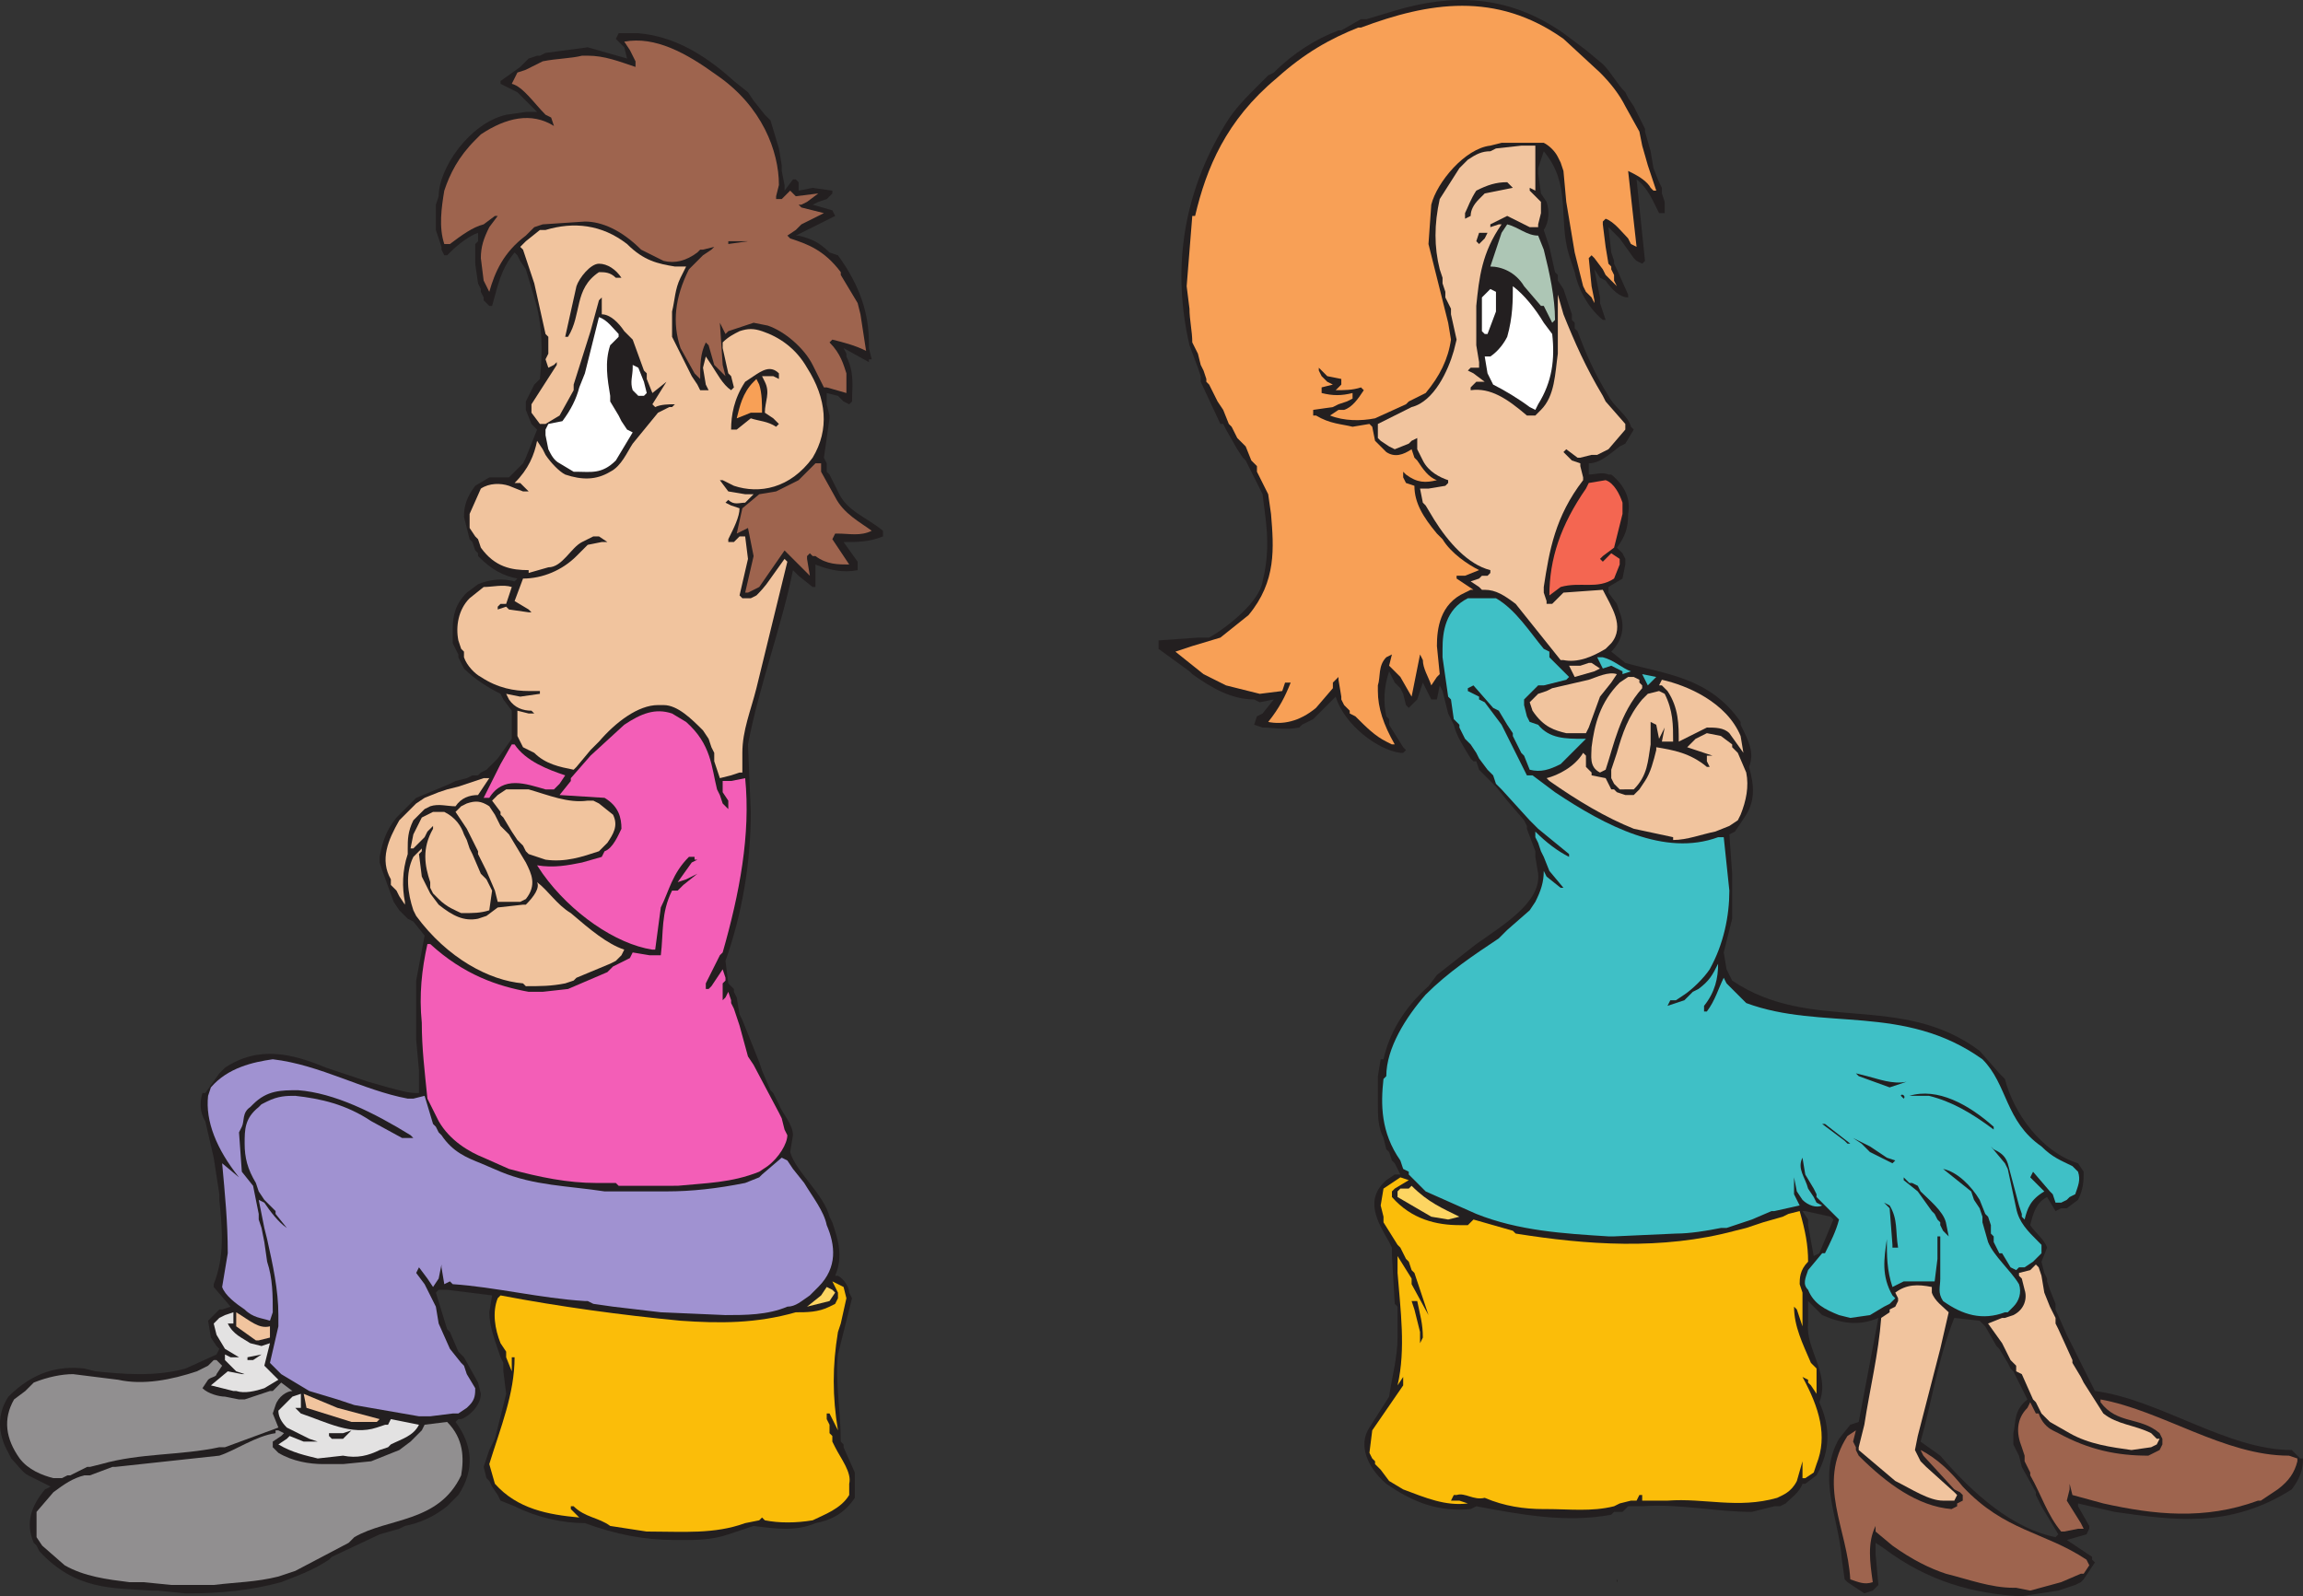 <svg xmlns="http://www.w3.org/2000/svg" width="614.25" height="425.856"><rect width="100%" height="100%" fill="#333333" stroke="none"/><path fill="#231f20" fill-rule="evenodd" d="m49.5 425.106-7.5-.75h-1.5c-10.5-.75-20.25 0-30-10.5l-.75-1.5-.75-.75c-2.25-5.25-.75-9.75 3-14.25l1.5-.75-6-3c-1.5-.75-3-3-4.5-4.5l-.75-1.5c-3-5.25-3-10.5 0-15 6.75-6.75 13.5-8.25 20.25-7.5l3 .75c7.5.75 15.75 1.5 24-.75l8.25-3.75.75-1.5-.75-.75-1.5-2.25-.75-4.5 3-3h.75l2.25-.75-4.5-5.25v-.75c3-7.5 2.25-15 1.5-22.5v-1.5l-1.5-9.75-2.25-9.75c-1.5-2.25-1.5-5.25-.75-7.5h.75l3.75-5.25 1.5-1.5c9-6 18-3.75 27 0l11.25 3.75 5.25 1.5c3 .75 5.25 1.5 7.5 1.5h.75v-6l-.75-8.25v-15.75l2.25-12-3-3.75-1.5-.75-2.25-2.25-1.5-2.25-3-8.25-.75-2.25v-1.5c.75-3.75 1.5-6.75 4.5-10.5l5.25-5.25 9-3.75 1.5-.75 3-.75 1.5-.75h1.5l.75-.75 1.5-.75 3-3 3.75-5.25v-7.5l-2.25-3-.75-1.5c-3-1.5-6.75-3.75-9.75-6.75l-1.5-3v-.75l-1.5-3v-3.75c0-3.75.75-6.75 3.75-9.75l3-2.25c3.75-1.5 6.75-1.5 9.75-.75l.75-.75c-3.75-.75-6.75-2.25-10.5-6v-.75l-.75-.75-.75-2.25-.75-.75-1.5-6c0-3 .75-5.25 3-8.25l3.75-2.25h5.25l3.75-3.75.75-1.5 3-7.5-1.5-1.5-1.5-3.75v-2.25l2.25-4.5 1.5-1.5c.75-7.5.75-14.25-1.5-21.75l-2.25-7.5-1.5-2.25-.75-1.5-.75-.75c-3.75 4.5-4.5 9-6 14.25h-.75l-1.5-1.5v-.75l-.75-1.5v-.75l-.75-1.5-.75-5.25v-5.25l.75-.75v-2.25c-2.25.75-5.25 3-7.5 5.25l-.75.75h-.75l-.75-1.5v-.75l-1.5-4.5v-6.75l.75-2.25c0-7.5 8.25-19.5 18-21.75l5.25-.75h3l-5.25-5.25-4.5-2.25v-.75l5.25-3.75 2.25-2.25 2.25-.75h.75l1.5-.75 11.25-1.5 10.5 3-.75-3-2.25-2.25.75-1.5h5.25c9 .75 17.25 5.25 25.5 12.75l3.75 3 1.5 2.25 3 3.75 1.5 1.5 2.25 7.5.75 4.5v1.5l.75 3.75v1.5l2.25-3h.75l.75.75v2.25l3.75-.75 5.25.75v.75l-1.5 1.5-2.25.75-1.5.75 5.25 1.5.75 1.5-10.5 5.25h.75c3 .75 5.25 1.5 8.25 4.5l2.25.75c6 8.25 8.25 15.75 8.25 23.25v1.5l.75 3h-.75v.75l-6.75-3.75.75 1.5v.75c2.25 4.5 1.5 8.25 1.5 12l-.75.75-1.5-.75-1.5-1.5-3-.75v3l.75 3v.75l-1.5 10.5.75 1.5v2.25l.75.75 2.25 4.5c2.25 5.25 7.5 6.75 12 10.5v1.5c-3.75 1.5-6.75 1.5-10.5 1.5l3.75 5.25v2.25c-3.75.75-7.5 0-11.25-1.5v6h-.75l-3.75-3-1.5-1.5c-3 15-9 30.75-12 46.5l.75 18c0 13.5-2.25 27-6.75 39.75l.75 6 1.5 1.5v.75l.75 1.5.75 4.5.75 1.5 4.5 11.25.75 2.25 2.25 5.25.75.75 1.5 3c.75 2.25 3.75 5.25 3.75 8.25l-.75 4.5c1.5 5.25 9 11.25 10.5 17.25l.75 1.5c1.5 4.5 3 9 .75 14.25h.75c1.5.75 3 3 3 4.5l.75 1.5-3.75 15c-.75 7.5.75 15 .75 23.25l.75.75v.75l3 6.75v6.75c-3 4.5-6.75 6-10.5 6.75-5.25 2.25-10.5 1.5-16.5.75l-6.75 2.25c-4.5 1.5-8.25 1.5-12.75 1.5H180c-8.25 0-15.75-1.5-24-4.5-6 0-12.75-1.5-18.75-4.5l-3.75-1.5-.75-1.5-1.5-2.25-.75-1.5-.75-.75-.75-3 1.5-4.5 1.5-3 3-12-.75-6v-2.25l-.75-1.5c-1.5-4.5-3-8.25-3-12l.75-4.5-12-1.5H117l-.75.75 3 9.75.75.75 2.25 5.25 1.5 1.5 3.75 6.75.75 3c0 3-3 6-5.25 6.75h-.75l-.75.75c4.5 6 5.25 12.75.75 19.5l-3 3c-3.75 3-7.5 4.5-11.25 5.25l-1.5.75-5.25 1.5-12.75 6-.75.75c-4.5 3-9 4.5-12.75 6-8.25 2.25-16.5 3-24.75 3h-.75"/><path fill="#918f90" fill-rule="evenodd" d="M50.25 422.856h-4.5l-7.5-.75H34.5c-6-.75-12-1.5-17.25-4.5l-6-5.25-1.5-2.25v-6.75l4.5-5.25c3-2.25 5.25-3.75 8.25-4.5H24l6-2.25h.75l27.75-3c4.5-1.5 9.75-5.25 15-6v-.75h.75l1.5.75-.75.75-2.25 1.5v1.5l1.5 1.5c3.75 2.25 8.25 3 12 3h5.25l7.5-.75 7.5-3 3-2.25 3-3 .75-1.5 6-.75c4.5 4.5 4.5 9.75 3.75 14.25-6 12.75-19.5 11.25-28.5 16.5l-1.5 1.5-14.25 7.5-4.5 1.5c-6 1.5-11.25 1.5-17.25 2.25h-6.75"/><path fill="#231f20" fill-rule="evenodd" d="M538.5 425.856c-12-.75-24-3.75-36-12.75l-2.25-1.5v3l.75 8.25-1.5 1.5-2.25.75-4.5-3-.75-.75-.75-5.25c-.75-11.25-6.75-21.75-.75-32.25l3-3.75 2.25-.75 5.25-27.75c-5.25 2.25-9.75 1.5-15-.75l-3.75-3.75v6c-.75 6.75 6 13.5 3 21 3 6.75 3 12.75-.75 19.5l-3 2.25h-.75c-.75 2.25-3 3.75-4.5 5.25l-1.5.75h-1.5l-6 1.5c-9.75 0-19.5-2.25-29.25-1.5h-3.75l-1.5 1.5h-2.25l-.75.75c-12 2.25-24 0-36-2.25l-1.5.75c-8.25.75-15-1.5-22.5-6.75-5.25-4.5-7.5-10.5-4.5-15l5.25-8.25c.75-5.25 2.25-10.5 2.25-15.75v-8.25l-.75-.75-.75-12.75v-2.25l-.75-1.5c-3-5.25-6.75-11.25-.75-16.5l2.25-1.5h1.5l-1.5-3-.75-.75-.75-2.25-.75-.75-.75-3c-1.5-3-1.5-6-1.5-9v-7.5l.75-4.5h.75c1.5-6.75 5.25-13.5 12-19.5l2.25-3 10.5-8.25c7.5-5.25 17.25-11.25 16.5-18.75l-.75-4.5v-1.5l-2.25-6v-.75l-.75-1.5-4.5-5.25-3-3.75-4.5-4.5-.75-2.25H393l-.75-.75c-2.25-3.75-3.75-6-4.5-9l-1.5-3-1.5-6-.75-1.5-.75 3.75h-1.5l-2.25-4.5-1.5 4.5-2.25 2.25-.75-.75-.75-3-.75-1.5-1.5-1.5-1.5-3c-1.5 4.5-1.5 8.25-.75 12l.75.75v1.5l3.75 6 .75.75-.75.75h-.75c-6-.75-15-7.5-17.25-15l-6 6-3 1.5-.75.75c-3.75.75-6.75 0-9.75 0l-2.25-.75.75-2.25 1.5-.75 3-3.75-3.75.75-1.5-.75c-6 0-11.25-3-16.5-6.75l-.75-.75-8.25-6v-2.25l10.5-.75h3c5.25-3 13.5-9.75 14.25-15 1.5-6 1.5-11.25.75-17.25l-.75-6-4.5-9-.75-.75-1.5-2.25-3-5.25-.75-1.5h-.75l-5.25-11.25v-1.5l-.75-2.25-2.25-6c-4.5-19.5-2.25-39.75 9.75-59.25 2.25-3.75 5.25-6.75 9-10.5l2.25-2.25 1.5-.75c5.25-5.25 11.25-9 17.25-11.25h.75l5.25-3h1.5l7.5-2.25c15-4.5 30-4.5 45 6l6 4.5 4.5 3.75c2.25 2.25 3.75 5.25 6 7.5l.75 1.5 1.5 2.25 3 6v.75l1.5 5.25.75 4.5 1.5 3.75.75 1.5v1.5l.75 2.25v3h-1.5c-1.5-3-3-6.75-6-9l2.25 21.75-.75.75-1.5-.75-.75-.75-3.75-5.25-3-3 .75 6.75.75 2.25v.75l.75 1.5 3 6.75v.75c-2.25 0-4.5-2.25-6-4.5l-1.5-.75-1.5-2.25 1.5 7.5v1.5l1.5 4.5h-.75c-4.5-3.75-6.75-9-7.5-12.75l-1.5-4.5c-3-9.75.75-18.75-6.75-27.75l-1.5 4.5v1.5l.75 5.25 1.5 2.25c.75 2.25.75 5.25-.75 7.5l1.5 4.5 1.5 6.75.75.75v1.5l1.5 2.25 2.25 6.75v1.5l.75.75v1.5l.75.75c2.25 6 4.5 11.25 8.25 17.25 1.5 3 5.25 5.25 6 8.25l.75.75-2.25 3.75-1.5.75c-3 2.25-5.25 4.5-8.25 4.5v3c1.5 0 3.75-.75 5.25 0h.75c3.75 3 5.25 6.75 4.5 10.5 0 3.75-.75 6-3 9l1.5 1.5.75 1.5v1.5l-.75 3.75-3.75 2.25v1.5l2.25 3 .75 2.25c1.5 3.75.75 7.5-2.25 10.5l3.75 3c10.5 3 22.5 3.75 30.75 15.75v.75c2.25 4.5 3.75 7.5 2.25 11.25 1.5 5.25 1.5 9-.75 12.75l-3 4.5-1.5.75.75 10.5v12l-2.25 9 .75 4.5 1.5 3c21 14.25 45 3 66 18.75l5.25 6 1.5 1.5c2.25 9 9.75 19.5 19.5 22.5l1.5 2.25c0 2.25 0 4.5-1.5 7.5l-3 2.25h-1.5l-1.5.75-2.25-3.75c-3 1.5-3.75 4.5-4.5 7.5 1.5 2.25 3.75 3.75 4.5 6l-1.5 3.75.75 3 .75 1.5v.75l.75 2.25 1.5 3.75v1.5l3 6.75 7.5 15c17.25 2.25 35.25 15.75 52.5 15.75l2.25 2.25h.75c0 3-.75 5.25-3 8.25-16.5 10.5-31.5 8.25-47.25 6l-9.75-2.25v.75l3 5.25v.75l-.75 1.5-5.25 1.5 6.75 4.5v.75l.75.75-3 4.5-.75.75-1.5.75-4.5 1.5-9.75 1.5h-.75m-54.75-90.75 1.5-.75 3.75-9-.75-.75-6.75-1.5h-.75l1.5 2.25v1.5l1.5 8.25m64.5 75 .75-.75-4.5-7.5-1.5-3v-.75l-3.75-6.75-.75-3-1.5-3v-3c.75-3 0-6 3.75-9l-3.75-7.5-.75-.75-.75-1.5-2.25-3.75-.75-.75-3-5.25-1.5-1.5-6.75-.75c-4.5 11.25-6 22.5-9 33l5.25 3.75c9 10.5 19.5 19.5 30.75 21.75m-117 11.25c-.75 0 .75 0 0 .75v-.75"/><path fill="#9e644e" fill-rule="evenodd" d="M537 423.606c-6 0-12-2.25-18-3.75-4.5-1.5-9-3.75-14.25-7.5l-4.5-3.75v-1.5c-2.25 4.5-1.5 9.75-.75 15-2.25.75-3.75 0-6-.75-.75-13.5-9-25.5-.75-38.25l2.25-1.5-.75 3 .75 1.5v.75l.75 1.5c7.5 7.5 15.75 13.5 24.75 14.25l1.5-.75v-.75l1.5-.75v-1.5l-.75-.75-1.5-.75-8.25-9-.75-1.5c4.5 2.25 8.25 6 11.25 9.75 11.25 12 21.75 12 33 19.5l.75 1.5-1.5 2.25H555l-5.25 2.25-8.25 2.25-3.75-.75H537"/><path fill="#fbbd09" fill-rule="evenodd" d="m172.5 408.606-9.75-1.5c-3-2.25-6.75-2.25-9.75-5.25h-.75v.75l2.25 2.25c-8.25-.75-16.5-2.25-22.5-9l-1.5-5.25c3-9.75 6.75-18.75 6.75-28.5h-.75v3.75l-1.5-3.75v-1.5l-1.5-2.25c-1.5-3.75-2.25-8.25-.75-12l.75-.75c15.75 3 32.25 5.25 48 6.75 10.5.75 20.25.75 30.75-2.25 3 0 6 0 9-1.5l1.5-.75.75-1.5v-1.5l-1.5-3 3 1.5.75 3-1.5 6.75-.75 2.25c-1.5 9-1.5 17.25 0 26.25l-2.25-4.5h-.75v1.5l.75 1.5v2.25l.75.75v1.5l.75 1.5c1.5 3 4.5 6.75 3.75 9.75v3c-2.25 3.75-6.75 5.25-9.75 6.75-4.5.75-9 .75-12.75 0l-.75-.75-.75.75-3.75.75c-8.25 3-16.5 2.25-25.5 2.25h-.75"/><path fill="#9e644e" fill-rule="evenodd" d="M549.75 408.606c-3.75-4.5-5.25-9.75-8.25-15v-.75l-1.5-3v-1.5l-.75-2.25c-1.5-3.75-1.5-7.5 1.5-10.5l.75-1.5 1.5 3h.75c.75 2.25 2.25 3.75 3.75 4.5l1.5.75c8.25 4.5 15.75 6 24 6l3-1.5.75-1.5v-1.5l-.75-1.5c-5.25-4.5-11.25-2.25-15.75-8.25v-.75c16.5 3 33 15 50.25 15l2.25.75v.75c-.75 3-2.25 5.25-5.25 7.5l-4.5 3h-.75c-14.25 5.25-27.75 3.75-41.25.75l-8.25-2.25-.75-3v1.5l-.75 3 3.75 6 .75 1.5h-1.5l-3.75.75h-.75"/><path fill="#918f90" fill-rule="evenodd" d="M14.25 394.356c-3-.75-6.75-2.25-9-5.25-3.75-5.25-4.5-10.5-1.5-15.75l3-2.25 2.25-2.25c3.75-1.5 7.5-2.25 10.5-2.25l12 1.5c6.75 1.5 14.25 0 21-2.25l3-1.5 1.5-1.5h.75l1.5 1.5-1.5 2.25c0 .75-1.5.75-2.25 1.5l-1.5 2.25c1.5 1.5 4.5 2.25 6 2.25l3.75.75h1.5l6.75-2.25h.75l2.25-2.25 3 2.25c-1.5 0-3.75 1.5-4.5 3.75l-.75 2.25 1.5 3.75-14.25 5.25h-1.5c-10.5 2.25-21 1.5-31.5 4.5l-3 .75h-.75l-4.5 2.25H18l-1.5.75h-2.25"/><path fill="#fbbd09" fill-rule="evenodd" d="M411.75 402.606c-5.25 0-10.5-.75-15.75-3-3 .75-5.25-1.5-7.5-.75h-.75l-.75 1.5h2.25l2.25.75c-6 .75-11.25-1.5-17.25-3.75l-3.75-2.25-2.25-3-1.5-1.5v-.75l-.75-.75-.75-1.5.75-6 8.25-12v-2.25l-1.5 2.25c2.25-9.75.75-20.25 0-30v-4.5l3.75 6v1.5l4.5 8.25-3.75-11.25-.75-.75-.75-2.25-.75-.75-1.5-3-.75-.75-3.75-6v-1.5l-.75-3 .75-4.5 4.5-3 2.25.75-3.75 2.25-.75.75v1.5c5.25 6 12 7.5 18 7.5h2.25l1.5-1.5 10.5 3 .75.75c18.75 3 39 4.5 58.5-.75l3-.75 4.5-1.5 5.25-1.5 1.5-.75 3-.75c1.5 5.25 2.25 9 2.25 13.5-2.25 2.25-2.25 4.5-2.25 6l.75 2.25v9l-1.5-4.5-.75-.75c0 5.25 2.25 9.75 4.5 15l1.5 1.5v6.75l-1.5-2.25-.75-.75v-.75l-1.5-.75c4.5 8.25 6.75 15.75 3.75 23.25l-.75 2.25-2.25 1.5h-.75v-4.5l-1.5 5.25c-1.5 3-3.75 3.75-5.25 4.5-10.5 3-19.5 0-29.25.75H438v-1.5h-.75l-.75 1.5H435l-3 .75-1.5.75c-6 1.5-12 .75-18 .75h-.75"/><path fill="#f1c49e" fill-rule="evenodd" d="M518.25 400.356c-3.75 0-8.25-3-12.75-5.25l-9.75-8.25v-.75l1.5-6c1.5-9.75 3.75-18.75 4.5-28.5l2.25-1.5v-.75l1.5-.75.75-1.5v-.75l-.75-1.5c3-2.25 6-2.25 9.75-1.5v1.5c.75 2.25 3 3.75 4.5 5.25l-2.25 9.75-6 23.25-.75 3.75 1.5 3 1.5 1.5 7.5 6.75.75.75-.75 1.5h-3"/><path fill="#e3e2e2" fill-rule="evenodd" d="M84.75 389.106c-3-.75-6.75-1.5-10.5-3.75l2.25-1.5.75-.75 3.75 1.5h3.75l-2.25-.75-6-3c-1.5-1.5-2.25-3-2.25-4.5l3.75-3.75 2.25-.75v3.75h-1.5l1.5 1.5c6.75 2.25 13.5 6 20.25 3.75l2.25-.75h.75l.75-1.5 7.5 1.5c-1.5 3-4.5 3.75-7.5 5.25l-.75.75-2.25.75c-3 1.5-6 2.25-9.75 1.5l-6.75.75"/><path fill="#231f20" fill-rule="evenodd" d="m88.5 383.856-.75-.75v-.75h3.75l2.25-.75-2.25 2.25h-3"/><path fill="#f1c49e" fill-rule="evenodd" d="m93.75 379.356-12-3.75-.75-3.75 9 3.75 11.25 3-.75.75h-6.75"/><path fill="#a092d1" fill-rule="evenodd" d="m111.75 377.856-17.25-3-4.5-1.5-7.5-2.25-7.5-4.5-3-3 2.25-9.75v-3c0-6.75-1.5-13.5-3-20.25l-.75-3-1.5-7.5 1.5.75c1.5 2.25 3.75 5.25 6 6.75l-3-3.75v-.75l-3-3-1.5-2.25-.75-2.25c-2.25-3.75-3-6.75-3-10.5s0-6.75 3.75-9.75l.75-.75 1.5-.75c3-1.5 5.25-1.5 7.5-1.5 6.75.75 13.5 2.25 20.25 6.75l8.25 4.5h3l-.75-.75c-9.75-6-20.25-11.25-30-12-4.5 0-8.25 0-12 3.75l-.75.75c-2.25 1.5-1.5 3.75-2.25 5.25l-.75 1.5.75 10.5 3 3.75 1.5 7.5v1.5l.75 2.25.75 3.75.75 5.25c1.5 4.5 1.5 9 1.5 13.5l-.75 2.25c-2.25-.75-4.5-.75-6.75-3-2.25-1.5-5.25-3.75-6-6l1.5-9c0-8.25-.75-15.75-1.5-24l4.5 3.75c-6-7.5-9-15-8.25-21.75l.75-2.25c4.5-5.25 11.25-6.75 16.5-7.5 12.75 1.5 24 8.25 36 10.5h1.5l3-.75 2.25 7.5.75.75.75 1.5.75.75c3 4.5 6.75 6 10.5 7.5l5.25 2.25c9 3.75 18 3.75 27.75 5.25h16.5c6.75 0 13.5-.75 21-2.25l3.75-1.5.75-.75 5.25-4.5 1.5.75 1.5 2.25 3 3.75c2.25 3.75 5.25 7.5 6 11.25 2.25 5.25 3 11.25-2.25 16.5l-2.25 2.25c-2.25 1.5-3.75 3-6 3-5.25 2.25-11.25 2.25-16.5 2.25l-17.25-.75-12.75-1.5-5.25-.75-1.5-.75H156c-12-.75-24-3.75-35.25-4.5l-.75-.75-1.5.75-.75-4.5v-.75l-.75 3.75-1.5 2.25-1.5-2.25-2.25-3-.75 1.5 2.25 3 3 6 .75 4.5 3 6.75 3 3.75.75.75.75 2.25 2.25 3.75c0 1.5 0 3-1.5 4.5l-.75.75-2.25 1.5h-1.5l-6 .75h-3"/><path fill="#f1c49e" fill-rule="evenodd" d="M568.5 386.856c-5.25-.75-11.25-1.5-16.5-4.5l-5.25-3-2.25-2.25-1.5-3-.75-.75-3-6.75-1.5-.75v-1.5l-1.5-1.5-2.25-4.5-3.75-5.25 3.75-1.5h.75l2.25-.75c3-1.5 3.75-4.5 3-6.75l-.75-3-.75-.75v-.75l3-.75 1.5-1.5.75.75.75 2.25.75 4.5 1.5 3.75 1.5 3v1.5l.75 1.5 3.75 8.25v.75l2.25 3.75.75 1.5 5.25 8.25c3.75 3 8.25 3 12.75 5.25l1.5 1.5h.75l-.75 1.5-1.5.75-5.25.75"/><path fill="#e3e2e2" fill-rule="evenodd" d="m62.25 371.106-6-1.5 4.5-3.75 3.75.75h.75l-2.25-.75-3-3v-1.5l1.5.75h3-.75l-3.75-2.25-2.25-3.75-.75-3 1.5-1.5 1.5-.75 2.25-.75v3h-1.5c1.5 3 3.75 3.75 6 5.25l3 .75 2.25-.75-1.5 6 3.75 3.75-3.75 2.25c-2.25.75-5.25 1.5-7.5.75h-.75"/><path fill="#231f20" fill-rule="evenodd" d="M67.5 362.856H66v-.75l3.75-.75-2.25 1.5"/><path fill="#f1c49e" fill-rule="evenodd" d="M69 357.606h-.75l-5.25-3.75v-3.75c3.75 2.25 6 4.5 9 3.75v3l-3 .75"/><path fill="#231f20" fill-rule="evenodd" d="M378.75 358.356v-3l-1.5-6-.75-2.25h1.5c.75 3.75 1.5 6 1.5 9.75l-.75 1.5"/><path fill="#fdd562" fill-rule="evenodd" d="m215.25 348.606 3.75-3 1.5-2.25 1.5.75.75.75-1.5 2.25-6 1.5"/><path fill="#3fc0c6" fill-rule="evenodd" d="m493.5 351.606-3-.75c-3.75-1.5-6.75-3-8.25-6.75-1.5-1.5-.75-3 0-5.25l3.75-4.5h.75c1.5-3 3-6 3.75-9l-6-6v-.75l-.75-1.5-2.25-3.75-.75-4.5c-1.5 3 .75 5.25 1.5 8.25l1.5 2.25.75 1.5 1.5.75c-1.5.75-3.75 0-5.25-1.5l-1.5-2.25-.75-3.75v4.5l1.5 3-6.75 1.5h-.75l-5.25 2.25-6.75 2.25H459c-3.75.75-8.25 1.5-12 1.5l-16.5.75H429c-12-.75-24-1.5-35.25-6l-13.5-6-4.5-4.5v-.75l-1.5-.75-.75-2.25c-5.25-7.5-5.25-15-4.5-21.75l.75-.75c0-7.5 5.25-15.75 10.5-21.75 6-6 12.75-10.5 19.5-15l2.25-2.25 6-5.25 1.5-2.25c1.5-3 2.25-5.25 2.25-8.25l.75 1.5 3.75 3h.75l-3.75-4.5-1.5-3.75-.75-1.5-.75-2.25-.75-1.5v-1.5c3 3 6 5.25 9 6.75v-.75l-8.25-6.75-2.25-2.25-7.5-8.25-1.5-1.5-.75-2.25-1.5-1.5-2.25-3-.75-1.5-1.5-2.25-1.5-1.5-1.5-3v-.75l-1.5-1.5-.75-5.25-.75-.75-1.5-10.5v-2.25c0-4.5.75-10.5 6.75-13.5h7.5c5.25 3 9 9 12.75 13.5l1.5.75v1.5l5.25 5.25-.75.75-6 1.5h-1.5l-3.75 3.75v1.5l.75 3 .75 1.5 2.25.75c3 3.75 7.5 3.75 12 3.75h.75l-6.75 6.75c-3 1.5-5.25 2.25-8.25 1.5l-1.5-3.75-.75-.75-2.25-4.5v-.75l-1.5-2.25-2.25-3.75-1.5-.75-5.25-6-1.5.75v.75l3 1.5v.75l1.5.75 4.5 6 6.75 13.5h1.5l6 4.5c13.5 9 29.25 17.25 43.5 12h1.5l1.5 14.25c0 6.75-1.5 14.25-5.25 21-1.5 2.25-4.5 5.25-6.75 6.75l-2.25 1.5h-1.5l-.75 1.5 4.5-1.5 2.25-2.25 1.5-.75c3-2.25 3.75-3.75 5.25-6.75 0 3.75-.75 7.5-3.75 11.25v1.5h.75c2.25-3 3-6 4.5-9l.75 1.5 5.25 5.25c20.25 7.5 42 0 63 15 6.75 6.75 6 16.5 15.75 23.25 3 3 5.25 3.75 8.25 5.25l1.5 1.5c.75 2.25 0 3.75-.75 6l-1.5.75-.75.75-1.5.75h-1.5l-.75-2.25-.75-.75-4.5-5.25-.75 1.5 3.75 3.75c-3.75 2.25-4.5 4.5-5.25 7.5l-.75-.75v-.75l-.75-2.25-3-11.25c-.75-2.25-2.25-3-3.75-3.75l-.75-.75 3.75 4.5.75 1.5 2.25 10.5c.75 3.75 3 6 6 9l.75.75v2.25l-2.25 2.25-2.25 1.5h-1.5l-.75.75-1.5-.75-2.25-3.75h-.75l-1.5-3v-1.5l-.75-.75v-2.25l-.75-2.25-.75-.75-1.5-3.75c-2.25-3.75-6-7.5-9.75-8.25l7.5 6 .75 2.25 1.5 2.25.75 2.25v1.5l1.5 5.25c1.5 3.75 6 7.5 8.25 11.25.75 2.25 0 4.5-1.5 6l-1.5 1.5h-.75c-6 2.25-11.25.75-16.5-3-1.5-2.25-.75-3.75-.75-6v-11.25h-.75v6l-.75 6h-8.25l-3 1.5c-1.5-4.5-1.5-8.25-1.5-12.75-.75 5.25-1.5 9.75 1.5 15l.75.75-1.5 1.5-1.5.75-3.75 2.25-5.25.75"/><path fill="#231f20" fill-rule="evenodd" d="M504.75 332.856v-.75l-.75-9.75-1.5-1.5 1.5.75c2.25 3.75 1.5 6.75 2.25 11.25h-1.5m14.25-3.75-.75-.75-.75-1.5v-.75l-.75-.75-.75-1.5-.75-.75-3.75-5.25-3.75-3v-.75l1.5 1.5h.75l1.5.75.75 1.5c2.25 2.25 6 5.25 6.75 8.25l.75 3.75-.75-.75"/><path fill="#fdd562" fill-rule="evenodd" d="m386.25 325.356-4.5-.75-9-5.25v-1.5l.75-.75h2.25l.75-.75c4.5 4.5 8.25 6 12.75 8.25l-3 .75"/><path fill="#f35eb7" fill-rule="evenodd" d="M164.25 315.606H159c-7.5 0-15-1.5-23.25-3.75l-6.75-3c-3.75-1.5-9-4.5-12-9.75l-3-6c-.75-7.5-1.5-13.5-1.5-20.25-.75-7.5 0-14.25 1.5-21h.75c9 8.25 18 11.25 26.25 12.75h3.75l6.75-.75 10.5-4.5 1.5-1.5 4.5-2.25.75-1.5 4.5.75h3c.75-6 0-11.25 3-17.25h1.5l1.5-1.5 3.75-3-3 1.5-2.25.75 3.75-5.25 1.5-.75h-.75v-.75h-1.5c-4.5 4.5-5.25 9-7.5 13.5l-1.5 11.25H174c-9.75-1.5-21.75-9.75-29.25-20.25l-1.5-2.25c4.5.75 8.25 0 12-.75l5.25-1.5.75-1.5c2.25-.75 3.75-4.5 4.5-6 0-3-.75-6-4.5-8.25l-12-.75 3-3.75v-.75l5.25-6 9-8.25c4.5-3 8.25-4.5 12.75-3l3.75 2.25c6.75 6 6.75 12 8.25 18l.75 1.5.75 2.25 1.5 1.5v-2.25l-1.5-2.25v-3H195l3.75-.75c1.5 15-1.5 30.75-6 46.5l-.75.75-3.75 7.5v1.5h.75l.75-.75 3-4.5.75 2.25v.75l-.75.75v4.5l.75-.75.75-1.5.75 2.25v.75l.75 1.5 1.5 4.5 2.25 8.25 1.5 2.25 6.75 12.75.75 1.5.75 3 .75 1.5c0 2.25-2.25 6-5.25 8.25l-2.25 1.5c-7.5 3-14.25 3-21.75 3.75H165l-.75-.75"/><path fill="#231f20" fill-rule="evenodd" d="m504.75 310.356-6-3-2.25-2.25-2.25-1.5 4.5 2.25 4.5 3 2.25.75-.75.75m-12-5.25-.75-.75-6-4.5h.75l6.75 5.25h-.75m39-3.75c-6-4.5-11.25-7.5-17.25-9h-5.25c7.5-2.25 15.75 2.25 22.5 8.25v.75m-24.75-9c0-.75 1.5 0 .75.75l-.75-.75m-3-2.25-8.25-3-.75-.75 3 .75c3 .75 6.75 2.25 10.5 1.5l-4.5 1.5"/><path fill="#f1c49e" fill-rule="evenodd" d="M139.5 262.356c-9-.75-20.25-6.75-28.5-18l-.75-1.5c-1.5-4.5-2.25-9.75 0-14.25l2.25-2.25v.75l-.75.75.75 6 2.25 4.5 2.25 3c3.75 3 6.75 4.5 10.5 3.75l2.25-.75 3-2.25 6.75-.75h.75c2.25-2.25 3.75-4.5 3-6 3 2.25 5.25 6 9 8.25 5.25 4.5 9.75 8.25 14.25 9.75l-.75 1.5-1.5 1.5-1.5.75-9 3.75-.75.75-2.25.75c-3.75.75-6.75.75-10.5.75l-.75-.75"/><path fill="#f1c49e" fill-rule="evenodd" d="M123 243.606c-1.5-.75-3.75-1.5-6-3.75l-1.5-1.5-.75-1.5v-1.5c-1.5-4.5-2.25-9 .75-14.25v-.75l-1.5 1.5-.75 1.5-3 3h-.75l.75-3.75 2.25-4.5 3-1.5h3c3 1.5 4.5 3.75 5.25 6l.75 1.5.75 2.25.75 1.5 2.25 5.25 1.5 1.5 1.5 3-.75 5.25c-2.25.75-4.5.75-6.75.75H123"/><path fill="#f1c49e" fill-rule="evenodd" d="m108 241.356-1.5-2.25-.75-1.5-1.5-1.5v-1.5c-3-5.25-.75-10.5 2.25-15.75l4.5-4.5 2.25-1.5 3.75-1.5 2.25-.75 3-.75 6.75-2.25h1.5l-3 4.5c-2.25 0-4.5.75-6 3-2.25 0-4.5-.75-6.75 0l-1.5.75-3 3c-1.5 3-1.5 5.25-1.5 7.5v1.5c-1.5 4.5-1.5 9-.75 12.75v.75"/><path fill="#f1c49e" fill-rule="evenodd" d="m132.75 240.606-.75-3-2.25-5.25-2.25-4.5v-.75l-3-6-3-4.5 1.5-1.5 1.5-.75c2.25-.75 3.75-.75 6 .75l1.5 2.25 1.5 3 2.25 2.25 4.5 7.5c1.5 3 3 6 0 9.75l-1.5.75h-6m12.75-11.25-4.5-1.5-.75-.75-.75-1.5-1.5-1.5-1.5-2.25-2.25-3.75-.75-.75v-.75l-2.25-3 1.5-1.5 2.25-1.5h6c5.25 1.5 10.5 3.75 15.75 3h1.5l1.5.75 3.75 3c1.5 3 0 5.25-1.5 7.5l-2.25 2.25c-4.5 1.5-9 3-14.25 2.25m300.75-6-10.5-2.25c-7.5-3-15-7.5-22.5-12.75l-.75-.75c3-.75 7.5-3 9.75-6.75l.75.75v3l1.5 1.5v.75l3.75.75 1.5 3h.75l.75.75 2.25.75h2.25l1.5-1.5 1.5-2.25c1.5-2.25 2.25-5.25 3-8.25v-.75c4.5.75 9 1.5 13.5 5.25h.75l-.75-1.5v-1.5h1.5l-6.75-2.25 2.25-2.25 3-1.5 3.75.75 3 2.25v.75l1.5 1.5 2.25 5.25c.75 3.75 0 7.5-1.5 11.25l-.75 1.5-2.25 1.5-3.75 1.5c-3.75.75-7.5 2.25-11.25 2.25v-.75"/><path fill="#f35eb7" fill-rule="evenodd" d="M129.75 212.856H129l4.5-9 3-5.25h.75c3 4.5 9 6.75 13.5 8.25l-1.5 2.25-1.5 1.5h-2.25c-5.25-1.5-11.25-3.75-15 2.25h-.75"/><path fill="#f1c49e" fill-rule="evenodd" d="m192 207.606-1.5-4.5v-2.25l-.75-1.5-.75-2.25-1.5-2.25c-3-3-6.75-6.75-10.5-6.75h-1.5c-5.25 0-11.25 4.5-15.75 9.75l-2.25 2.25-3.75 4.5-.75.75c-3.75-.75-7.5-1.5-10.5-4.5l-3-1.5-1.5-3v-6.75l3 .75h1.5l-.75-.75c-2.25 0-4.5-.75-6-3l-.75-1.5 3.75.75 5.25-.75v-.75h-3c-3.75 0-8.25-.75-12.75-3.75-1.5-.75-3.75-3-4.5-5.25v-1.5l-.75-.75-.75-2.25c-.75-3.75 0-8.25 3-11.25l3.75-3c2.25 0 5.25-.75 7.5 0l-1.5 4.5h-1.5l-.75.75v.75l2.25-.75.75.75 5.25.75h.75l-.75-.75-3.75-2.25 2.25-6c5.25 0 10.5-2.25 14.25-6l3-3 3.75-.75h1.5l-2.25-1.5h-1.5l-3 1.5c-3 1.5-5.25 6.75-9 6.75l-5.25 1.5v-.75c-4.5 0-9-.75-12.75-6l-.75-2.25-.75-.75-1.5-2.25v-3.75l3-6.75c2.25-1.5 5.25-1.5 7.5-.75l3.75 1.5h1.5l-2.25-2.25h-1.5c3.75-3.75 5.25-7.5 6-11.25l1.5 2.25.75 1.5c1.5 2.25 3.75 4.5 5.25 5.25 4.5 1.5 8.25 1.5 12-.75 3-1.5 4.5-5.25 6-7.5l6.75-8.25 3-1.5h.75l.75-.75c-1.5 0-3.75 0-5.25.75l-.75-.75 3.75-6-3.75 3-1.5-3.75v-1.5l-.75-.75-3-8.25-2.25-2.25c-1.5-2.25-3.75-4.5-6-4.5v-4.5l-.75.75-2.25 8.25-4.5 14.25v1.5l-3.75 6.75-3.75 2.25H144l-2.25-3v-2.25l6.75-10.5v-.75l-.75.75-1.5.75-.75-2.25.75-1.5v-4.5l-.75-.75-3-13.5-3-9-.75-.75 1.5-1.5 3.75-3h1.5c7.5-2.25 15-1.5 21.75 3.75 4.5 4.5 8.25 5.25 12.75 6h3l-1.5 3c-1.5 3-1.5 6-2.25 9v6.75l5.25 10.5 1.5 2.25.75 1.5H189l-.75-1.5-.75-4.5.75-3 1.5 2.25c1.5 2.25 3 5.25 5.25 6.75l.75-.75-.75-3-.75-.75-1.5-6.75v-1.5c1.5-1.5 3-2.25 4.5-3 2.25-.75 3.75-.75 6 0 4.5 1.5 9 4.5 12 9.75 5.25 8.25 6 16.5 1.5 24-6 8.25-14.25 9.75-21 7.5l-3-1.5H192l2.25 3 4.5.75H201l-2.25 2.25c-1.5 0-3 .75-4.5-.75l-.75.75 1.5.75 2.25.75c0 2.25-1.5 5.25-3 8.25v.75h1.5l1.5-1.5h1.5l.75 6-2.25 9.75.75.75h2.25l1.5-.75c.75-.75 2.25-2.25 3.75-4.5l3.75-5.25.75.75-8.25 33.75c-1.5 6-3.75 11.25-3.75 17.25v5.25h-.75l-2.25.75-3 .75m240 3-1.5-1.5-.75-1.5v-2.25l1.5-4.5c1.5-5.25 3-9.75 6.75-14.25l1.5-1.5 3-.75 1.5.75c2.25 4.5 2.25 8.25 2.25 12.75h-3l.75-3.75-1.5 3-.75-3.75-1.5-.75v6c-.75 4.5-.75 8.25-4.5 12H432"/><path fill="#f1c49e" fill-rule="evenodd" d="M426.75 206.106c-3-1.5-2.25-4.5-2.25-6.75.75-6 2.25-12 7.5-17.25l2.25-1.5h1.5l1.5.75v.75l.75.75v.75c-6 6.75-7.5 15-9.75 21.75l-1.5.75"/><path fill="#f8a056" fill-rule="evenodd" d="m371.25 198.606-1.5-.75c-3-1.5-5.25-3.75-8.25-6.75l-1.5-.75v-.75l-1.5-1.5-.75-1.5v-.75l-.75-4.5v-.75l-1.5 1.5v1.5l-4.5 5.25c-4.5 3.75-9 4.5-12.75 3.75 3-3.75 4.5-6.75 6-10.5h-1.5l-.75 2.25-6 .75-9-2.25-6-3-7.5-6 4.5-1.5 7.5-2.25 7.5-6c7.5-9 6.75-18 6-27l-.75-5.25-3-6v-1.5l-1.5-1.5-1.5-3.75-2.25-2.25-1.5-3-.75-.75-1.5-3.75-1.5-2.25-2.25-4.5-.75-.75v-.75l-.75-2.25-.75-1.5-.75-3-1.5-3c0-3-.75-6-.75-9l-.75-6 1.5-18.75h.75c3-12.75 8.25-25.5 21.75-36.75 7.5-6.75 14.25-10.5 21.75-13.5h.75c18-6.75 36-9.75 54 3l9.75 9c3 3 5.25 6 6.75 9l3.75 6.75.75 3.75 1.5 5.25 2.25 6.75H441l-.75-.75c-.75-1.5-3-3-4.5-3.75l-1.5-.75 2.25 20.25-1.5-.75-.75-1.5c-1.5-1.5-3.75-4.5-6-5.25l-.75.75v.75l.75 6 .75 4.5.75.75v.75l.75 1.5v1.5l.75 1.5-3-3-.75-1.5-2.25-3-.75-.75-.75.75.75 7.5.75 3.75v.75l-.75-1.5-1.5-1.5-.75-1.5-2.25-9-2.25-13.5-.75-8.25-.75-2.25-.75-1.5c-.75-1.5-2.25-3-3.75-3.75H400.5l-3 .75c-6.75.75-14.25 9.75-15.75 15.75l-.75 10.5 5.25 21 .75 4.5c-.75 5.25-3 9.75-6.75 14.25l-4.5 2.25-.75.75-8.25 3.75c-3.75.75-8.25.75-12-.75l2.25-1.5h1.5c2.25-.75 3.75-3 5.25-5.25l-.75-.75c-2.25.75-4.5.75-6.75.75l1.5-1.5v-1.5l-3.75-.75-2.25-2.25v.75l.75 1.5 1.5 1.5 1.5.75-3 .75v1.5c3 .75 5.25.75 8.25 0v1.5l-1.5.75-2.25.75-1.5.75-5.25.75v1.5h.75c3.75 2.25 6.75 2.25 9.75 3l4.5-.75.75.75.75 3.75 3 3c2.25 1.5 4.5.75 6.75-.75l.75 2.25.75.75c1.5 2.25 3 4.5 5.25 5.25-3 .75-5.25.75-8.25-1.5l-.75-.75v1.5l.75 1.5 2.25.75c0 4.5 2.25 8.25 6 12.75l1.5 1.5c2.25 3.75 6.75 6.75 9.75 8.25l-3.75 1.5h-2.25v.75l4.5 3h-.75l-1.5.75c-6.75 3-7.5 9.75-7.5 14.25l.75 7.5-.75.75-1.5 2.25c-.75-2.25-2.25-4.5-2.25-6.75l-.75-1.5-2.25 11.25-3-5.25-3-3 .75-3-1.5.75c-2.25 2.25-1.5 5.25-2.25 7.5v1.5c0 4.5 1.5 9 4.5 14.25h-.75"/><path fill="#f1c49e" fill-rule="evenodd" d="m465 200.856-3.75-5.25c-1.5-1.5-3.75-1.5-6-1.5l-7.5 3.75c0-4.5 0-9-3-13.5l-1.5-1.5h-.75l.75-1.5c6.75 1.5 17.25 6 21 15l.75 4.5m-47.25-5.25c-3-.75-6-1.5-9-6l-.75-2.25 2.25-2.25 2.25-.75 1.5-.75 9.75-2.25c2.25-.75 5.25-2.25 7.5-1.5l-1.5 2.25-3 3.75-3 8.25-.75 1.5h-5.25"/><path fill="#3fc0c6" fill-rule="evenodd" d="m439.5 182.856-1.5-3 3.75.75-2.25 2.25"/><path fill="#f1c49e" fill-rule="evenodd" d="m420 180.606-1.5-3h3l2.25-.75h.75l2.25 1.5-1.5.75-5.25 1.5"/><path fill="#3fc0c6" fill-rule="evenodd" d="M432.75 179.856v-.75l-3-1.5-2.25.75-1.5-3h1.5c3 .75 5.25 3 7.5 3.75l-2.25.75"/><path fill="#f1c49e" fill-rule="evenodd" d="m416.25 176.106-12-15c-3-2.25-5.25-3.75-8.25-3.75h-.75l-.75-.75-2.25-1.5 2.25-.75.75-.75h1.5l.75-.75v-.75c-6-1.5-11.25-7.5-15-13.5l-2.25-3.75-.75-.75-.75-3.75H381l4.5-.75.75-.75v-.75c-2.25-.75-5.25-2.25-6.75-5.25l-1.5-3v-3l-1.5.75-.75.75-3.75 1.5-1.5-.75-2.25-1.5-.75-.75v-3.75l9-4.5c6-1.5 9.75-9.75 11.25-15l.75-3-1.5-6.75v-1.5l-1.5-3v-1.5l-.75-2.25v-1.5l-.75-2.25c-1.5-6-1.5-12 0-18.75l5.25-8.25 2.25-2.25c2.25-1.5 3.75-2.25 6-2.25l1.5-.75 6.75-.75h3.75v12l-1.5-.75v.75l3 3v3l-.75 3v.75H408l-6-3-4.5 2.25v.75l2.25-.75h.75c-5.25 7.5-6 14.25-6.75 21.75v10.5l.75 4.5v1.5h-2.25l-.75.75 1.5.75 3 2.25h-2.25l-1.5 1.5v.75c5.25-.75 9.75 2.25 15 6.75h2.25l1.5-1.5c3.75-3.75 3.75-9.75 4.5-15v-15.75l1.5 5.25c3 7.5 6 14.25 10.5 21.75l.75 1.5 5.25 6v1.5l-4.5 5.25-3 1.5h-1.5l-3 .75h-.75l-3-2.25-.75.75 2.25 2.25 2.25.75v.75l.75 3v.75c-7.5 9.75-9 18.75-10.5 28.5v1.5l.75 2.25v.75h1.5l3-3 10.5-.75c2.25 4.5 6 9.75 2.25 14.25l-1.5 1.5c-3.75 2.25-7.5 3.75-11.25 3h-.75"/><path fill="#9e644e" fill-rule="evenodd" d="m198.75 158.106 2.25-9.75-1.5-7.5-3 1.5 1.5-6.75 4.5-3.75 4.5-.75 6-3 4.5-4.5h1.5v2.25l3.75 6.75c2.25 4.5 6.75 6.75 9.75 9-3 1.5-6 .75-9 .75h-.75l-.75 1.5 4.5 6.75c-3 0-6 0-9-2.25h-.75l-.75-.75-.75.75v.75l.75 4.5-6.75-6.75-6.75 9.75-3 1.5h-.75"/><path fill="#f46651" fill-rule="evenodd" d="M413.25 158.856c0-9.75 3-18.75 9.75-28.5l.75-1.5 4.5-.75c2.25.75 3.75 3.75 4.5 6v3l-2.25 9-3 2.25-.75.75.75.75 2.25-2.25 2.25 1.5v1.5l-1.5 3.75c-4.5 3-9 .75-14.25 2.25l-3 2.25"/><path fill="#fff" fill-rule="evenodd" d="m153 125.856-3.75-2.25c-1.5-.75-2.25-2.25-3-3.75l-.75-3.75v-1.5l.75-1.5 3.75-.75c2.25-3 3.75-6 4.5-9l1.5-3.75 3.75-15c2.25.75 3.75 3 5.25 4.5v.75l-2.25 2.25c-1.5 4.5-.75 9 0 13.5v1.5l2.25 3.75.75 1.5 1.5 2.25 1.5.75-4.5 7.5c-3.75 3.75-6.75 3-10.5 3H153"/><path fill="#231f20" fill-rule="evenodd" d="M195 114.606c0-3.75.75-8.25 3.75-12.75l2.25-1.5c2.25-1.5 4.5-3 6.75-.75v1.5l-1.5-.75h-3l.75 1.5c1.5 3 0 5.25 0 8.25l2.25 1.5 1.5 1.5-.75.75c-2.25-1.5-4.5-1.5-6.75-2.25l-3.75 3H195m-25.5-.75-.75-.75c-3.75-3-4.5-8.25-5.25-12v-1.5c-.75-3 0-5.25 1.5-8.25l.75-.75 2.25 2.25.75 2.25h.75l-.75.75H168l-.75 1.5v7.5l2.25 2.25h3v3.75l-3 3"/><path fill="#f8a056" fill-rule="evenodd" d="M196.5 111.606c.75-3 1.5-6.75 4.5-9.75l.75-.75.75 1.5c.75 2.25.75 5.25.75 7.5h-3l-3.75 1.5"/><path fill="#fff" fill-rule="evenodd" d="m170.25 105.606-1.5-1.5c-.75-2.25 0-3.75 0-6v-.75l1.5.75 1.5 3.75.75 3-.75.75h-1.5"/><path fill="#9e644e" fill-rule="evenodd" d="m225.75 104.856-5.25-1.5h-.75l-3-6c-2.25-4.5-7.5-9-12-10.5l-3.75-.75-6.75 2.25-.75.75-1.5-3 .75 11.25.75 3-3-3-1.5-5.25-.75-.75c-1.5 3-1.5 6-1.5 9.75l-1.5-1.5-3.75-6.75c-2.25-6.75-1.5-13.5 2.25-21l3.75-3.75 2.25-1.5.75-.75-3 .75h-.75l-.75.75c-3 2.25-6 3-9 2.25l-6-3c-5.25-5.25-10.5-7.5-15-7.5l-11.25.75-2.25.75-2.25 2.25c-6 4.5-8.25 9.75-9.75 15l-1.5-3-.75-6c0-3 .75-5.25 2.25-8.25l2.25-3H132l-3 2.25c-3 .75-6 3-9 5.25h-1.5c-1.5-4.5-.75-9.75 0-14.25 1.5-4.5 3.75-9 8.25-13.5l1.5-1.5c6.75-4.5 13.5-6 19.5-2.25l-.75-2.25-1.5-.75c-3-3-6-7.5-9-8.25l1.5-3 2.25-.75 4.5-2.25c3.75-.75 7.5-.75 10.5-1.5h1.5c4.5 0 8.25 1.5 12.75 3v-1.5l-1.5-3-1.5-2.25c8.25-1.5 16.5 3 24.75 9 12 8.25 16.5 20.25 16.5 29.25l-.75 3v.75h1.5l2.25-2.25 1.5 1.5 6-.75-3 2.25-1.5.75H213l.75.75 6 1.5-6 3-1.5 1.5-2.25 1.5.75.75c4.5 1.5 9 3 13.5 9v.75l4.5 7.5.75 3 1.5 9.75c-3-1.5-6-2.25-9-3l-.75.75c3 3 3.75 6 4.5 8.25v6-.75"/><path fill="#fff" fill-rule="evenodd" d="M408 108.606c-3-2.25-6.75-4.5-9.75-6l-1.5-3-.75-4.5h1.5c2.25-1.5 3.75-3.75 4.5-5.25 1.5-5.25 1.5-9.75 1.5-13.5 3 2.25 6 6 8.25 9.75l2.25 3c.75 6.75 0 12.75-3.75 18.75l-.75 1.5-1.5-.75"/><path fill="#231f20" fill-rule="evenodd" d="m150.75 89.856 3-13.5c.75-2.25 3.75-6 6-6s4.5 1.5 6 3.75h-1.5c-1.5-1.5-3-1.5-4.5-1.5-6.75 4.5-4.5 11.25-8.25 17.25h-.75m244.5 3.75v-3h2.25c3-3 3-6.75 3-9.75l-.75-3.75-.75-.75-2.25-.75-.75.75.75-3.75 4.5 1.5c1.5 3 .75 5.25.75 7.5-.75 3.75-.75 7.5-3.75 11.25l-.75.75h-2.25"/><path fill="#fff" fill-rule="evenodd" d="m396 89.106-.75-.75v-9l2.25-2.25 1.5.75v5.25l-2.25 6H396"/><path fill="#adc6b5" fill-rule="evenodd" d="m414 86.106-2.25-4.5H411l-4.5-5.25c-2.25-3.75-6-5.25-9-5.25l3-9 1.5-2.25c3 .75 5.25 3 8.25 3l1.5 3.75c1.5 6 3 12.75 3 18.75l-.75.75"/><path fill="#231f20" fill-rule="evenodd" d="M194.25 65.106v-.75h5.25zm200.25 0-.75-.75.75-2.25h2.25l-.75 1.5-1.5 1.5m-3.75-6.75v-1.5c.75-1.5 1.5-3.75 3-6 3-1.5 5.25-2.25 8.25-2.25l1.5 1.5-7.5 1.5-1.5 1.5c-1.5 1.5-2.25 3-2.25 4.5l-1.5.75"/></svg>
